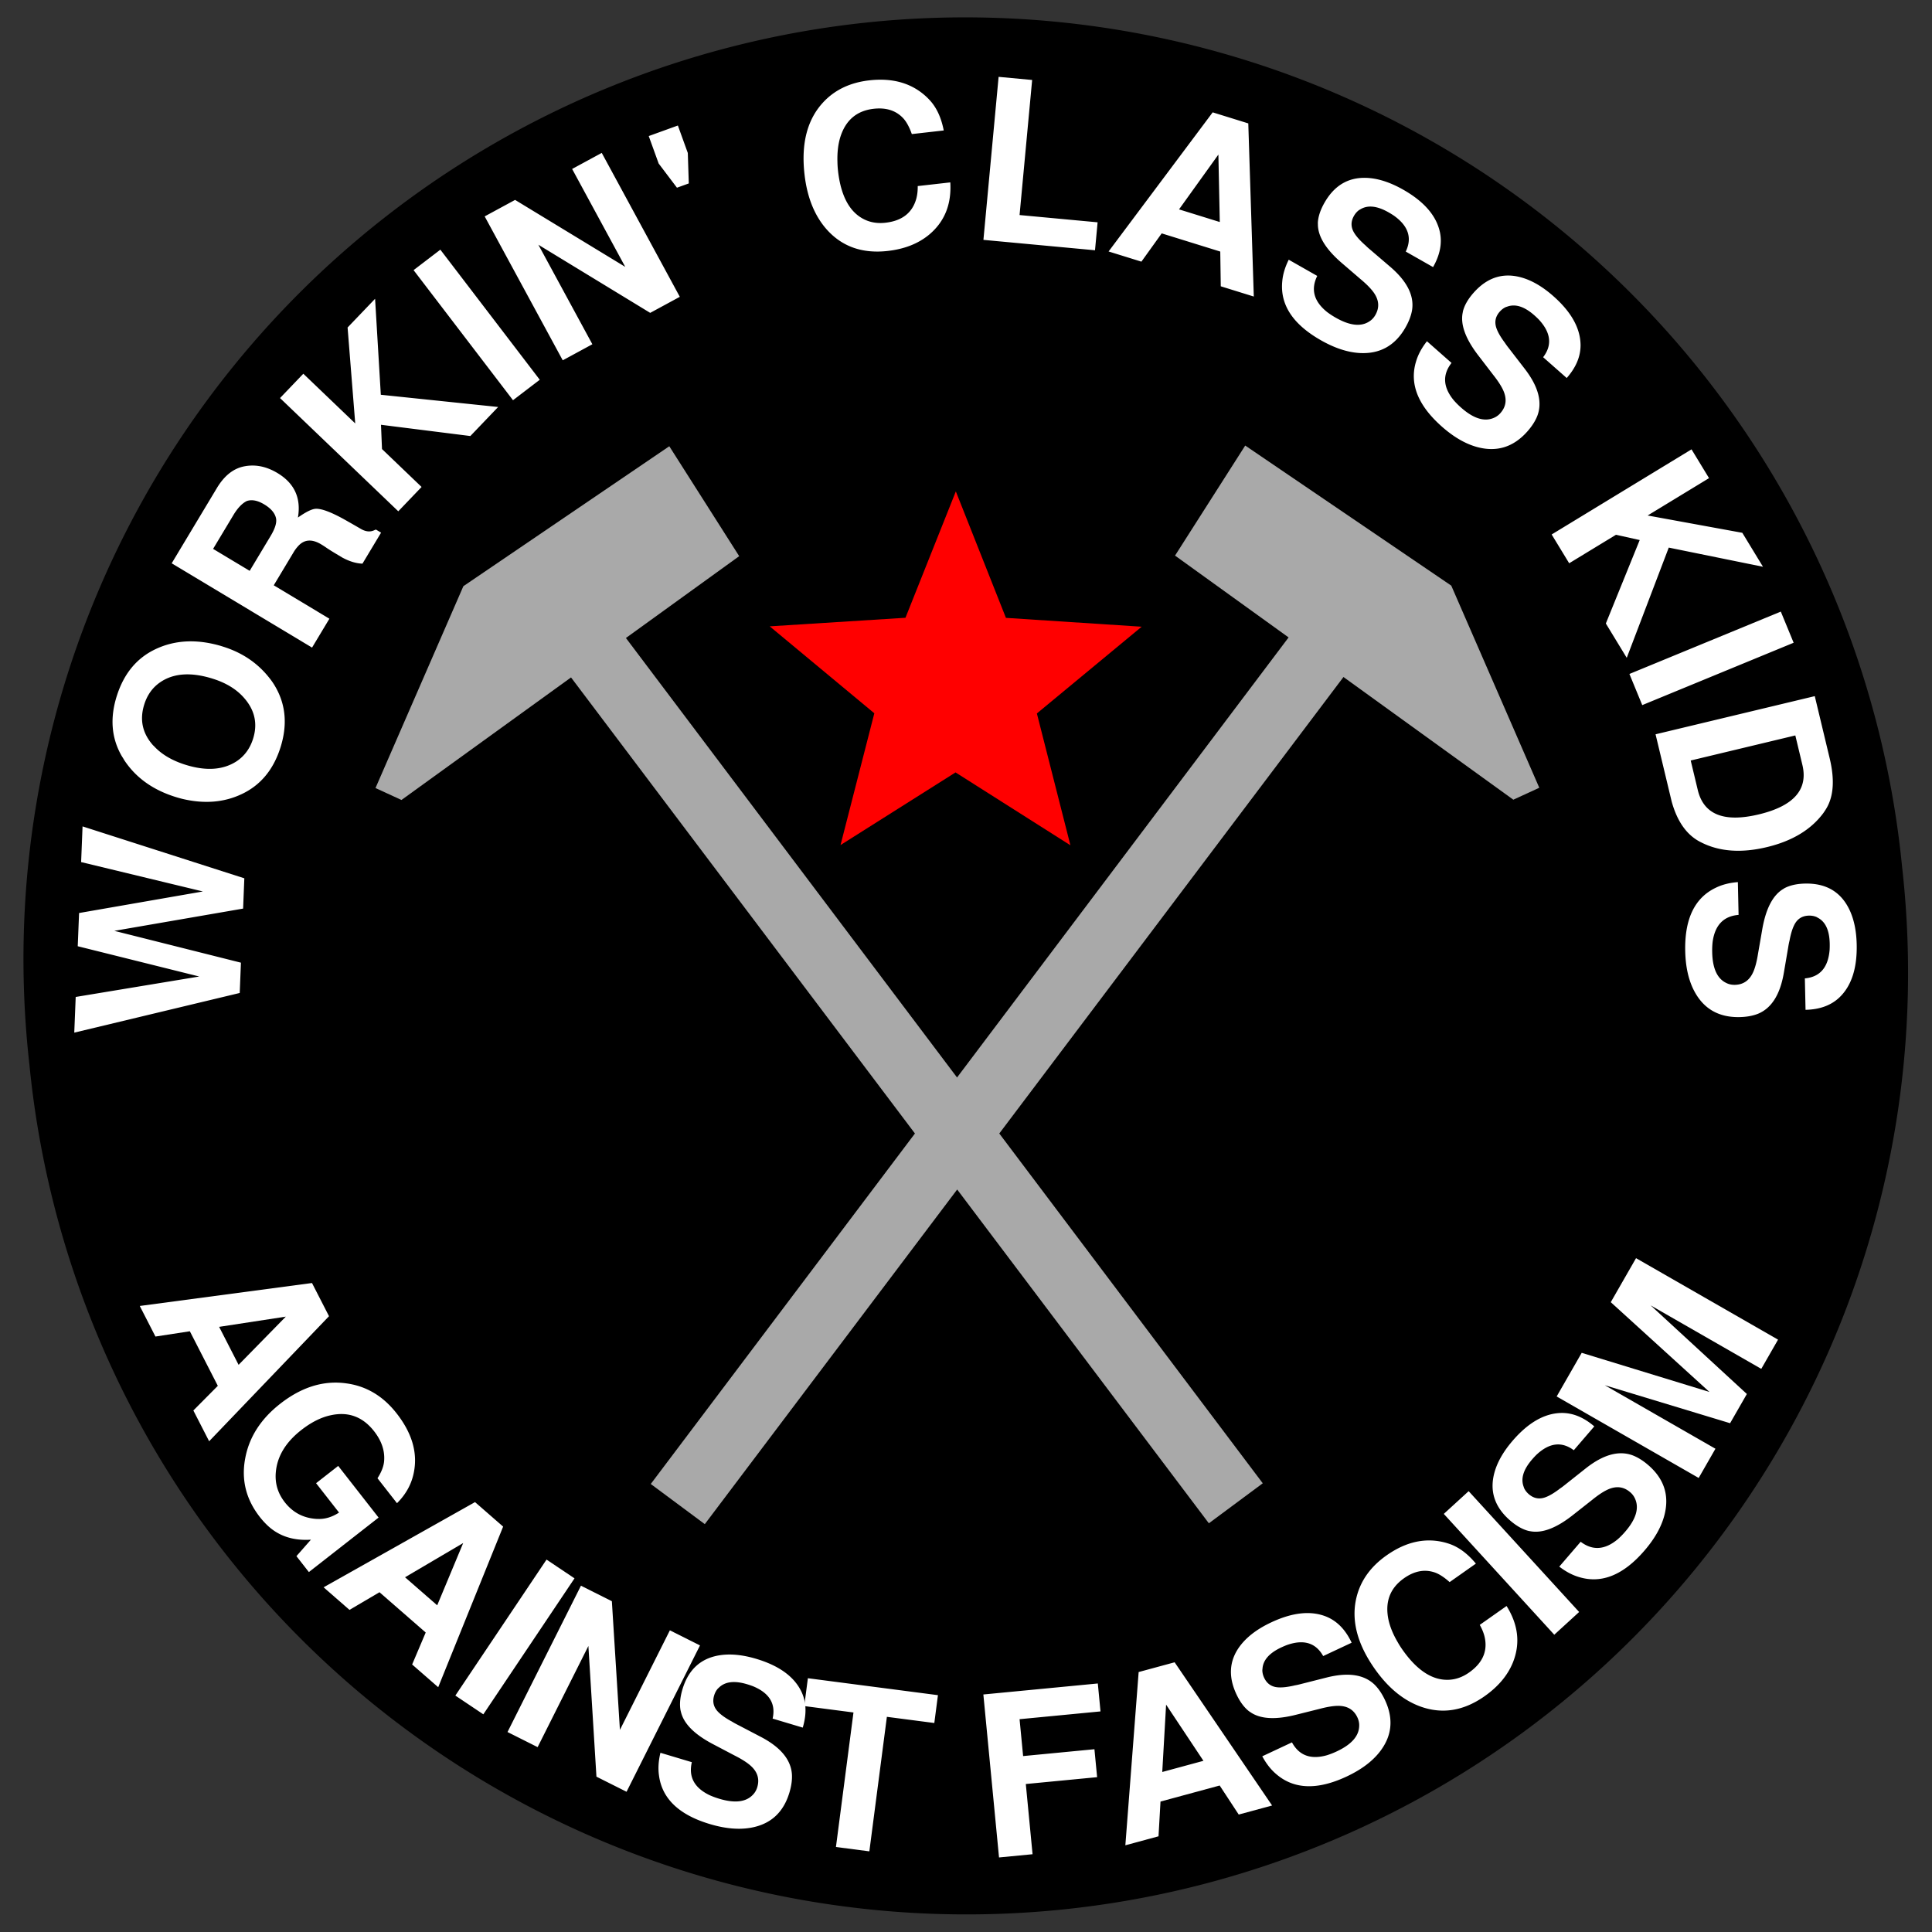 <svg xmlns="http://www.w3.org/2000/svg" viewBox="0 0 419.27 419.27"><rect x="0" y="0" width="419.27" height="419.27" fill="#333333" stroke="none"/><path d="M6.39 231.095a204.334 204.334 0 11406.398-42.902A204.334 204.334 0 116.389 231.095z"/><path d="M270.23 96.69l-15.231 23.882 24.644 17.759-71.951 95.498-71.859-95.376 24.583-17.759-15.17-23.852-44.688 30.37-19.069 43.804 5.635 2.59 36.798-26.594 74.631 98.97-57.329 76.063 11.728 8.712 54.77-72.62 54.618 72.437 11.697-8.681-57.177-75.911 74.692-99.062 36.86 26.624 5.635-2.59-19.1-43.864-44.718-30.401z" fill="#a9a9a9"/><path d="M232.294 183.438l-24.929-15.813-24.96 15.764 7.335-28.597-22.705-18.868 29.463-1.86 10.93-27.425 10.873 27.446 29.459 1.92-22.743 18.822 7.278 28.61z" fill="red"/><path d="M53.3 226.144a157.229 157.229 0 11312.711-33.011 157.229 157.229 0 11-312.71 33.011z" fill="none"/><path d="M30.47 281.95c39.94 98.94 152.52 146.78 251.47 106.84 98.94-39.93 146.78-152.52 106.85-251.46C348.85 38.38 236.26-9.46 137.32 30.48 38.37 70.41-9.46 183 30.47 281.95z" fill="none"/><g fill="#fff"><path d="M53.022 190.603l-.264 6.574-27.949 4.83 27.477 6.907-.264 6.575-35.905 8.606.311-7.743 26.812-4.435-26.37-6.571.29-7.208 26.87-4.677-26.425-6.377.31-7.744 35.107 11.263M25.358 150.998c1.537-4.83 4.333-8.203 8.386-10.119 4.217-2 8.946-2.233 14.187-.702l.604.192c4.118 1.311 7.437 3.578 9.957 6.801.512.64.963 1.313 1.353 2.016 2.201 3.906 2.538 8.258 1.01 13.057-1.527 4.8-4.317 8.157-8.37 10.072-3.86 1.84-8.181 2.187-12.965 1.04a28.207 28.207 0 01-1.594-.456c-4.861-1.547-8.53-4.215-11.007-8.004l-.032-.062-.032-.06-.031-.062a60.571 60.571 0 01-.442-.703c-2.21-3.875-2.552-8.212-1.025-13.011m5.96 1.845c-1.064 3.344-.412 6.33 1.956 8.96l.047.015c1.638 1.817 3.912 3.188 6.823 4.115 4.458 1.419 8.16 1.199 11.104-.66 1.762-1.144 2.983-2.785 3.663-4.921 1.035-3.251.404-6.197-1.893-8.837-1.618-1.88-3.867-3.277-6.747-4.194-4.768-1.517-8.618-1.259-11.55.774-1.618 1.122-2.753 2.705-3.403 4.748M59.407 127.018l12.076 7.252-3.764 6.267-30.46-18.292 9.81-16.338c1.54-2.562 3.416-4.108 5.628-4.636 2.508-.579 5.015-.115 7.522 1.39 3.677 2.208 5.155 5.427 4.435 9.656 1.65-1.17 2.9-1.801 3.754-1.896 1.203-.11 3.231.615 6.084 2.176.852.474 2.108 1.19 3.769 2.15 1.114.669 2.142.756 3.084.26l.067-.016a.567.567 0 00.159-.076l1.128.678-4.04 6.727c-1.41-.05-2.898-.508-4.463-1.373l-1.337-.803c-.808-.485-1.468-.9-1.98-1.246-.346-.245-.742-.502-1.187-.77-2.034-1.22-3.714-1.074-5.04.441a7.49 7.49 0 00-.93 1.262l-4.315 7.187m-5.223-3.137l4.542-7.563c.953-1.587 1.35-2.846 1.188-3.777-.217-1.154-1.077-2.182-2.581-3.086-1.42-.853-2.677-1.096-3.77-.728-.97.479-1.895 1.42-2.776 2.824l-4.542 7.563 7.939 4.767M82.9 97.453l8.589 8.225-5.056 5.28L60.77 86.385l5.056-5.28L77.09 91.89l-1.658-20.819 5.966-6.231 1.245 20.828 25.463 2.653-6.033 6.302-19.392-2.44.218 5.269M95.562 54.182l21.575 28.23-5.808 4.44-21.576-28.23 5.809-4.44M141.103 67.898l-24.265-14.784 11.713 21.592-6.426 3.486-16.942-31.232 6.598-3.578 23.907 14.534-11.527-21.25 6.427-3.486 16.941 31.232-6.426 3.486M147.108 27.24l2.155 5.958.213 6.609-2.567.928-3.971-5.25-2.155-5.958 6.325-2.288M204.805 28.312l-6.925.784c-.578-1.635-1.253-2.833-2.026-3.596-1.55-1.558-3.633-2.188-6.248-1.892-3.713.42-6.141 2.51-7.285 6.27-.449 1.522-.644 3.261-.586 5.217.009.653.051 1.318.128 1.996.626 5.521 2.562 9.046 5.809 10.575 1.347.632 2.844.855 4.49.668 3.584-.406 5.809-2.13 6.674-5.17.231-.844.339-1.772.322-2.784l7.071-.8c.283 4.807-1.28 8.614-4.69 11.42-2.336 1.9-5.295 3.052-8.88 3.458-5.552.63-10-.96-13.342-4.767-2.593-2.976-4.17-6.934-4.73-11.874-.76-6.715.61-11.939 4.111-15.671 2.51-2.672 5.83-4.241 9.963-4.71 5.198-.588 9.396.67 12.592 3.773.148.147.277.28.389.398 1.557 1.622 2.611 3.857 3.163 6.705M223.989 17.355l-2.73 29.312 16.936 1.577-.565 6.067-24.215-2.256 3.295-35.378 7.28.678M264.813 54.592l-12.708-3.945-4.404 6.135-7.122-2.21 22.59-30.192 7.726 2.399 1.197 37.575-7.168-2.225-.11-7.537m-.103-6.41l-.304-14.64-8.54 11.894 8.844 2.745M310.998 57.965l-5.932-3.372c1.423-2.966.565-5.565-2.576-7.799a17.892 17.892 0 00-1.162-.717c-2.542-1.445-4.62-1.635-6.234-.572l-.066.019c-.483.323-.885.768-1.206 1.332-.739 1.3-.684 2.583.166 3.85.457.71 1.192 1.52 2.206 2.432l.042.024c.331.338.713.686 1.145 1.043l4.3 3.678c3.647 3.12 5.234 6.245 4.762 9.378-.195 1.197-.67 2.46-1.424 3.787-2.264 3.983-5.615 5.835-10.053 5.555-2.596-.167-5.363-1.086-8.3-2.756-6.074-3.452-8.875-7.697-8.403-12.736.126-1.536.596-3.119 1.41-4.75l6.186 3.517c-1.436 2.921-.73 5.527 2.116 7.818.573.438 1.213.858 1.92 1.259 3.05 1.734 5.481 1.994 7.292.781.527-.335.96-.8 1.296-1.393.932-1.639.787-3.29-.434-4.956-.61-.833-1.55-1.778-2.818-2.835l-3.84-3.304c-3.634-3.075-5.43-5.965-5.388-8.669l-.019-.066.024-.043-.018-.066c.057-1.35.536-2.817 1.435-4.399 2.296-4.04 5.643-5.818 10.041-5.337 2.213.25 4.563 1.08 7.049 2.493 4.52 2.569 7.172 5.628 7.958 9.177.526 2.429.034 4.97-1.476 7.626M339.997 82.032l-5.116-4.514c2-2.612 1.692-5.332-.926-8.16a17.882 17.882 0 00-.99-.94c-2.194-1.935-4.189-2.546-5.986-1.835l-.069.004c-.539.217-1.023.57-1.453 1.057-.989 1.121-1.197 2.389-.625 3.803.302.787.856 1.73 1.662 2.832l.036.032c.256.398.558.817.908 1.255l3.457 4.48c2.931 3.8 3.845 7.184 2.742 10.153-.436 1.133-1.159 2.271-2.169 3.417-3.03 3.435-6.69 4.562-10.976 3.38-2.507-.695-5.027-2.16-7.561-4.396-5.239-4.621-7.112-9.35-5.619-14.186.437-1.477 1.221-2.93 2.352-4.36L315 78.762c-2.003 2.566-1.846 5.26.471 8.085a16.977 16.977 0 001.622 1.625c2.631 2.322 4.957 3.074 6.978 2.257a3.897 3.897 0 001.554-1.099c1.247-1.413 1.443-3.06.589-4.94-.427-.94-1.153-2.057-2.178-3.351l-3.083-4.02c-2.929-3.753-4.096-6.95-3.501-9.588l-.004-.069.032-.036s0-.023-.004-.07c.333-1.309 1.1-2.646 2.304-4.01 3.074-3.485 6.715-4.542 10.92-3.17 2.116.696 4.246 1.99 6.39 3.881 3.899 3.44 5.87 6.977 5.913 10.61.018 2.486-.984 4.874-3.004 7.164M350.69 116.052l-10.157 6.183-3.802-6.245 30.351-18.474 3.801 6.245-13.322 8.109 20.545 3.756 4.485 7.37-20.447-4.159-9.118 23.922-4.536-7.452 7.35-18.11-5.149-1.146M389.243 139.485l-32.852 13.534-2.785-6.76 32.853-13.533 2.784 6.76M359.279 159.351l34.552-8.28 3.237 13.508c1.113 4.645.853 8.3-.78 10.963-.193.313-.389.61-.589.892-2.675 3.615-6.762 6.082-12.26 7.4-5.56 1.332-10.322.986-14.282-1.039-3.028-1.48-5.154-4.428-6.38-8.845l-.261-1.09-3.238-13.509m7.629 5.69l1.533 6.398c1.28 5.34 5.696 7.105 13.247 5.296 7.584-1.818 10.736-5.397 9.456-10.737l-1.533-6.398-22.703 5.44M391.827 219.144l-.148-6.821c3.276-.299 5.068-2.369 5.375-6.21.023-.423.03-.878.02-1.366-.064-2.923-.966-4.805-2.706-5.645l-.05-.048c-.525-.248-1.113-.366-1.763-.352-1.494.033-2.568.738-3.22 2.117-.374.756-.693 1.803-.956 3.141v.049c-.12.457-.222.963-.308 1.518l-.952 5.578c-.808 4.73-2.678 7.695-5.61 8.896-1.127.447-2.454.687-3.981.72-4.58.098-7.888-1.829-9.923-5.783-1.188-2.314-1.818-5.16-1.89-8.539-.152-6.984 2.057-11.566 6.625-13.744 1.383-.68 2.983-1.088 4.8-1.225l.153 7.114c-3.244.265-5.12 2.207-5.627 5.825a16.974 16.974 0 00-.096 2.294c.075 3.508 1.098 5.729 3.068 6.661.559.28 1.18.413 1.862.399 1.884-.041 3.228-1.013 4.032-2.915.402-.951.731-2.242.989-3.873l.867-4.99c.776-4.698 2.336-7.721 4.68-9.072l.047-.05h.049l.047-.05c1.189-.644 2.693-.985 4.512-1.024 4.645-.1 7.889 1.86 9.73 5.884.922 2.027 1.413 4.47 1.475 7.33.112 5.197-1.153 9.043-3.797 11.538-1.816 1.696-4.25 2.578-7.304 2.644"/><g><path d="M47.271 300.743l-6.071-11.84-7.465 1.145-3.403-6.636 37.376-4.98 3.692 7.2-26.013 27.141-3.425-6.679 5.308-5.35m4.51-4.559l10.247-10.458-14.473 2.218 4.225 8.24M82.158 329.334l-15.13 11.826-2.7-3.456 3.145-3.573c-3.92.26-7.12-.826-9.6-3.26a16.59 16.59 0 01-1.496-1.676c-2.982-3.814-4.038-8.04-3.169-12.68.844-4.619 3.378-8.579 7.602-11.88 4.685-3.663 9.494-5.133 14.43-4.413 4.301.597 7.913 2.764 10.834 6.501 3.322 4.25 4.573 8.488 3.754 12.717-.475 2.557-1.7 4.815-3.676 6.772l-4.233-5.415c.914-1.416 1.399-2.722 1.453-3.919.126-2.16-.602-4.252-2.183-6.274-2.461-3.149-5.595-4.308-9.4-3.478-2.09.438-4.224 1.508-6.4 3.208-3.405 2.662-5.25 5.734-5.539 9.217-.2 2.383.452 4.535 1.952 6.455 1.741 2.227 4.024 3.432 6.849 3.617.091.01.195.012.312.003 1.542.074 3.08-.386 4.613-1.379l-4.982-6.374 4.8-3.752 8.764 11.213M92.384 354.278l-10.03-8.743-6.509 3.832-5.62-4.9 32.862-18.49 6.099 5.317-14.089 34.854-5.658-4.931 2.945-6.938m2.496-5.906l5.638-13.513-12.618 7.428 6.98 6.085M124.678 342.522l-19.788 29.51-6.072-4.07 19.788-29.511 6.072 4.071M129.435 385.559l-1.746-28.36-11.017 21.955-6.535-3.28 15.936-31.756 6.709 3.367 1.747 27.924 10.842-21.607 6.535 3.28-15.936 31.755-6.534-3.278M174.207 374.914l-6.537-1.955c.722-3.21-.697-5.55-4.259-7.023a17.877 17.877 0 00-1.293-.437c-2.802-.838-4.87-.558-6.204.84l-.06.033c-.399.424-.69.947-.877 1.57-.428 1.431-.087 2.67 1.025 3.715.605.587 1.503 1.212 2.695 1.874l.047.014c.399.255.849.508 1.35.76l5.016 2.62c4.253 2.221 6.5 4.912 6.743 8.07.079 1.21-.1 2.548-.538 4.01-1.313 4.39-4.164 6.946-8.551 7.668-2.568.42-5.47.145-8.707-.823-6.693-2.002-10.375-5.512-11.045-10.528-.222-1.525-.119-3.173.31-4.944l6.816 2.039c-.744 3.169.528 5.55 3.816 7.144.657.298 1.374.564 2.152.797 3.362 1.005 5.79.714 7.282-.874.439-.446.756-.995.951-1.65.54-1.805.029-3.382-1.535-4.732-.782-.674-1.909-1.385-3.381-2.13l-4.484-2.359c-4.231-2.181-6.63-4.594-7.195-7.24l-.033-.06.014-.047-.033-.06c-.247-1.33-.11-2.865.412-4.608 1.332-4.452 4.195-6.936 8.589-7.453 2.212-.254 4.688.029 7.428.848 4.98 1.49 8.252 3.876 9.814 7.158 1.057 2.25 1.147 4.837.272 7.763"/><path d="M192.465 372.575l-3.804 29.192-7.25-.945 3.804-29.192-10.68-1.391.786-6.042 28.225 3.678-.787 6.041-10.295-1.341M222.614 387.158l1.465 15.233-7.277.7-3.4-35.368 24.839-2.388.583 6.064-17.563 1.689.77 8.005 15.476-1.488.583 6.064-15.476 1.488M264.686 387.48l-12.842 3.481-.43 7.54-7.197 1.951 2.886-37.596 7.808-2.117 21.152 31.079-7.244 1.964-4.133-6.303m-3.523-5.357l-8.104-12.194-.834 14.617 8.938-2.423M293.325 356.491l-6.178 2.896c-1.6-2.874-4.217-3.675-7.854-2.4-.397.15-.815.328-1.257.535-2.647 1.241-4.003 2.828-4.066 4.76l-.024.064c-.014.581.116 1.166.392 1.754.635 1.354 1.714 2.05 3.24 2.088.842.036 1.928-.096 3.258-.397l.045-.02c.467-.076.971-.187 1.513-.333l5.485-1.388c4.653-1.176 8.121-.667 10.406 1.528.865.85 1.622 1.967 2.27 3.35 1.945 4.148 1.522 7.953-1.27 11.414-1.635 2.023-3.982 3.751-7.042 5.186-6.325 2.965-11.409 2.8-15.25-.494-1.182-.99-2.203-2.287-3.064-3.894l6.444-3.02c1.555 2.86 4.09 3.788 7.604 2.787a16.97 16.97 0 002.136-.84c3.177-1.49 4.794-3.324 4.849-5.503.03-.624-.1-1.245-.39-1.863-.8-1.707-2.232-2.542-4.297-2.507-1.032.017-2.346.239-3.941.663l-4.915 1.228c-4.609 1.192-8.005.99-10.189-.606l-.064-.024-.021-.044-.065-.023c-1.07-.827-1.99-2.064-2.762-3.711-1.973-4.207-1.493-7.967 1.44-11.28 1.481-1.664 3.516-3.102 6.105-4.316 4.707-2.207 8.737-2.606 12.087-1.199 2.287.974 4.079 2.843 5.375 5.609M320.287 339.325l-5.698 4.014c-1.291-1.157-2.46-1.884-3.504-2.182-2.107-.622-4.237-.175-6.389 1.34-3.054 2.152-4.18 5.151-3.38 8.998.338 1.55 1.002 3.17 1.992 4.857.32.57.678 1.132 1.07 1.69 3.2 4.543 6.591 6.705 10.174 6.487 1.485-.092 2.905-.616 4.26-1.57 2.948-2.077 4.072-4.657 3.37-7.74-.202-.851-.553-1.716-1.053-2.596l5.817-4.098c2.557 4.081 3.014 8.171 1.37 12.27-1.137 2.788-3.18 5.22-6.128 7.298-4.569 3.218-9.233 3.96-13.992 2.225-3.704-1.366-6.987-4.08-9.85-8.145-3.892-5.525-5.198-10.765-3.919-15.72.919-3.548 3.078-6.52 6.478-8.915 4.277-3.013 8.563-3.925 12.858-2.737.2.058.377.112.531.162 2.145.675 4.143 2.13 5.994 4.363M318.718 323.602l23.977 26.221-5.396 4.934-23.976-26.222 5.395-4.933M345.983 309.546l-4.45 5.173c-2.636-1.967-5.352-1.624-8.148 1.028-.3.3-.609.634-.926 1.003-1.907 2.218-2.494 4.22-1.76 6.008l.005.069c.225.536.583 1.016 1.076 1.44 1.133.974 2.404 1.166 3.81.577.784-.313 1.72-.879 2.81-1.698l.032-.037c.396-.26.81-.568 1.244-.923l4.436-3.514c3.762-2.979 7.134-3.935 10.117-2.87 1.138.422 2.286 1.13 3.444 2.126 3.473 2.987 4.646 6.631 3.518 10.933-.663 2.515-2.096 5.054-4.3 7.616-4.554 5.297-9.259 7.23-14.113 5.798-1.483-.419-2.946-1.184-4.39-2.297l4.64-5.395c2.591 1.97 5.284 1.78 8.079-.574a16.974 16.974 0 001.604-1.641c2.289-2.66 3.011-4.996 2.169-7.007a3.896 3.896 0 00-1.119-1.54c-1.429-1.228-3.078-1.404-4.947-.526-.935.44-2.042 1.18-3.323 2.22l-3.98 3.134c-3.717 2.976-6.898 4.183-9.544 3.622l-.068.005-.037-.032-.069.005c-1.314-.316-2.66-1.067-4.04-2.253-3.524-3.03-4.626-6.657-3.308-10.88.67-2.124 1.936-4.27 3.8-6.438 3.39-3.942 6.902-5.957 10.536-6.047 2.485-.049 4.885.923 7.2 2.914M348.264 300.617l24.01 13.778-3.638 6.341-30.818-17.684 5.434-9.47 27.72 8.49-21.412-19.481 5.482-9.554 30.818 17.685-3.64 6.34-24.01-13.778 20.882 19.232-3.639 6.34-27.189-8.24"/></g></g></svg>